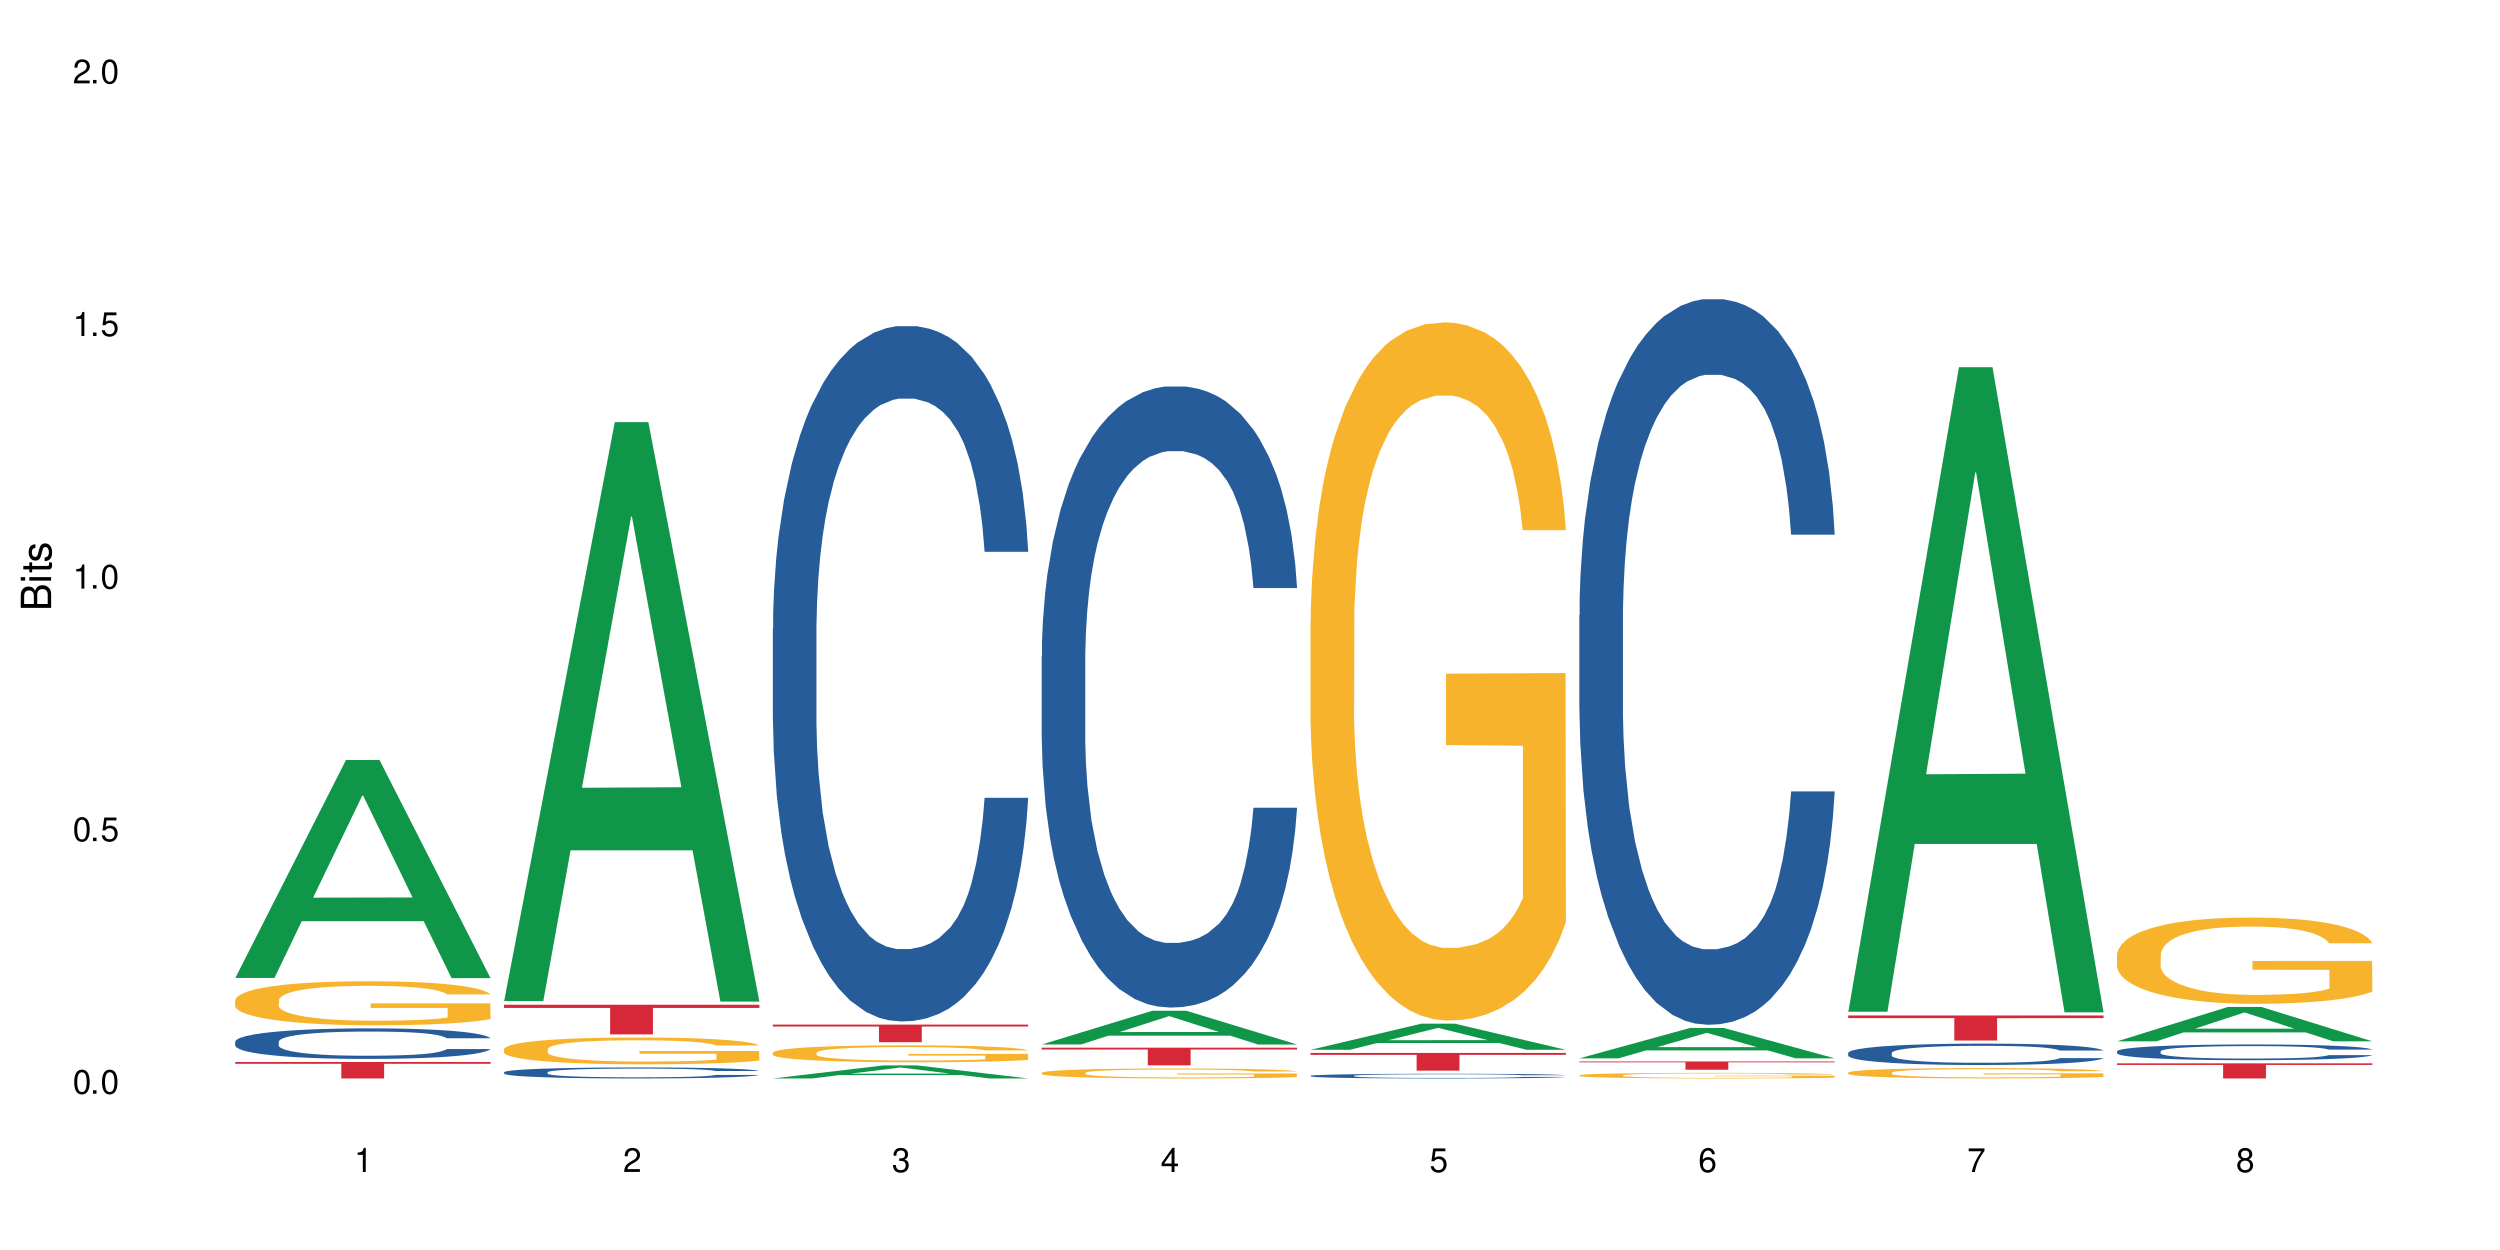 <?xml version="1.0" encoding="UTF-8"?>
<svg xmlns="http://www.w3.org/2000/svg" xmlns:xlink="http://www.w3.org/1999/xlink" width="720" height="360" viewBox="0 0 720 360">
<defs>
<g>
<g id="glyph-0-0">
</g>
<g id="glyph-0-1">
<path d="M 2.641 -6.938 C 2 -6.938 1.422 -6.656 1.078 -6.172 C 0.641 -5.562 0.406 -4.641 0.406 -3.359 C 0.406 -1.016 1.188 0.219 2.641 0.219 C 4.078 0.219 4.859 -1.016 4.859 -3.297 C 4.859 -4.641 4.656 -5.547 4.203 -6.172 C 3.844 -6.656 3.281 -6.938 2.641 -6.938 Z M 2.641 -6.188 C 3.547 -6.188 4 -5.25 4 -3.375 C 4 -1.406 3.562 -0.484 2.625 -0.484 C 1.734 -0.484 1.281 -1.438 1.281 -3.344 C 1.281 -5.25 1.734 -6.188 2.641 -6.188 Z M 2.641 -6.188 "/>
</g>
<g id="glyph-0-2">
<path d="M 1.828 -1 L 0.828 -1 L 0.828 0 L 1.828 0 Z M 1.828 -1 "/>
</g>
<g id="glyph-0-3">
<path d="M 4.562 -6.797 L 1.062 -6.797 L 0.547 -3.094 L 1.328 -3.094 C 1.719 -3.562 2.047 -3.734 2.578 -3.734 C 3.484 -3.734 4.062 -3.109 4.062 -2.094 C 4.062 -1.125 3.484 -0.531 2.578 -0.531 C 1.828 -0.531 1.375 -0.906 1.188 -1.672 L 0.328 -1.672 C 0.453 -1.109 0.547 -0.844 0.75 -0.594 C 1.125 -0.078 1.828 0.219 2.594 0.219 C 3.969 0.219 4.922 -0.781 4.922 -2.219 C 4.922 -3.562 4.031 -4.484 2.719 -4.484 C 2.25 -4.484 1.859 -4.359 1.469 -4.062 L 1.734 -5.969 L 4.562 -5.969 Z M 4.562 -6.797 "/>
</g>
<g id="glyph-0-4">
<path d="M 2.484 -4.938 L 2.484 0 L 3.328 0 L 3.328 -6.938 L 2.766 -6.938 C 2.469 -5.875 2.281 -5.734 0.984 -5.562 L 0.984 -4.938 Z M 2.484 -4.938 "/>
</g>
<g id="glyph-0-5">
<path d="M 4.859 -0.828 L 1.281 -0.828 C 1.359 -1.406 1.672 -1.781 2.5 -2.281 L 3.469 -2.828 C 4.406 -3.344 4.906 -4.062 4.906 -4.906 C 4.906 -5.484 4.672 -6.031 4.266 -6.406 C 3.859 -6.766 3.375 -6.938 2.719 -6.938 C 1.859 -6.938 1.219 -6.625 0.844 -6.031 C 0.609 -5.672 0.5 -5.234 0.484 -4.531 L 1.328 -4.531 C 1.359 -5.016 1.406 -5.281 1.531 -5.516 C 1.75 -5.938 2.188 -6.203 2.703 -6.203 C 3.469 -6.203 4.031 -5.641 4.031 -4.891 C 4.031 -4.344 3.719 -3.859 3.125 -3.516 L 2.234 -3 C 0.812 -2.172 0.406 -1.531 0.328 -0.016 L 4.859 -0.016 Z M 4.859 -0.828 "/>
</g>
<g id="glyph-0-6">
<path d="M 2.125 -3.188 L 2.578 -3.188 C 3.5 -3.188 3.984 -2.766 3.984 -1.922 C 3.984 -1.062 3.469 -0.531 2.594 -0.531 C 1.656 -0.531 1.203 -1 1.156 -2.016 L 0.312 -2.016 C 0.344 -1.453 0.438 -1.094 0.609 -0.781 C 0.953 -0.109 1.625 0.219 2.547 0.219 C 3.953 0.219 4.859 -0.625 4.859 -1.938 C 4.859 -2.828 4.516 -3.297 3.703 -3.594 C 4.344 -3.844 4.656 -4.328 4.656 -5.031 C 4.656 -6.219 3.875 -6.938 2.578 -6.938 C 1.203 -6.938 0.484 -6.172 0.453 -4.703 L 1.297 -4.703 C 1.312 -5.125 1.344 -5.359 1.453 -5.578 C 1.641 -5.969 2.062 -6.203 2.594 -6.203 C 3.344 -6.203 3.797 -5.75 3.797 -5 C 3.797 -4.516 3.609 -4.219 3.25 -4.047 C 3.016 -3.953 2.703 -3.922 2.125 -3.906 Z M 2.125 -3.188 "/>
</g>
<g id="glyph-0-7">
<path d="M 3.141 -1.672 L 3.141 0 L 3.984 0 L 3.984 -1.672 L 4.984 -1.672 L 4.984 -2.438 L 3.984 -2.438 L 3.984 -6.938 L 3.359 -6.938 L 0.266 -2.578 L 0.266 -1.672 Z M 3.141 -2.438 L 1 -2.438 L 3.141 -5.5 Z M 3.141 -2.438 "/>
</g>
<g id="glyph-0-8">
<path d="M 4.781 -5.125 C 4.609 -6.266 3.891 -6.938 2.844 -6.938 C 2.094 -6.938 1.422 -6.578 1.031 -5.953 C 0.594 -5.266 0.406 -4.422 0.406 -3.172 C 0.406 -2 0.578 -1.25 0.984 -0.641 C 1.359 -0.078 1.953 0.219 2.703 0.219 C 3.984 0.219 4.922 -0.75 4.922 -2.094 C 4.922 -3.375 4.062 -4.281 2.844 -4.281 C 2.172 -4.281 1.641 -4.031 1.281 -3.516 C 1.281 -5.234 1.828 -6.188 2.797 -6.188 C 3.391 -6.188 3.797 -5.797 3.938 -5.125 Z M 2.734 -3.531 C 3.547 -3.531 4.062 -2.953 4.062 -2.031 C 4.062 -1.156 3.484 -0.531 2.703 -0.531 C 1.922 -0.531 1.328 -1.188 1.328 -2.078 C 1.328 -2.938 1.906 -3.531 2.734 -3.531 Z M 2.734 -3.531 "/>
</g>
<g id="glyph-0-9">
<path d="M 4.984 -6.797 L 0.438 -6.797 L 0.438 -5.969 L 4.109 -5.969 C 2.5 -3.656 1.828 -2.234 1.328 0 L 2.219 0 C 2.594 -2.172 3.453 -4.047 4.984 -6.094 Z M 4.984 -6.797 "/>
</g>
<g id="glyph-0-10">
<path d="M 3.75 -3.656 C 4.469 -4.094 4.688 -4.438 4.688 -5.078 C 4.688 -6.172 3.844 -6.938 2.641 -6.938 C 1.438 -6.938 0.594 -6.172 0.594 -5.094 C 0.594 -4.438 0.812 -4.094 1.516 -3.656 C 0.734 -3.266 0.359 -2.703 0.359 -1.922 C 0.359 -0.656 1.281 0.219 2.641 0.219 C 3.984 0.219 4.922 -0.656 4.922 -1.922 C 4.922 -2.703 4.531 -3.266 3.75 -3.656 Z M 2.641 -6.188 C 3.359 -6.188 3.812 -5.75 3.812 -5.062 C 3.812 -4.406 3.344 -3.984 2.641 -3.984 C 1.922 -3.984 1.453 -4.406 1.453 -5.078 C 1.453 -5.75 1.922 -6.188 2.641 -6.188 Z M 2.641 -3.266 C 3.484 -3.266 4.062 -2.719 4.062 -1.906 C 4.062 -1.078 3.484 -0.531 2.625 -0.531 C 1.797 -0.531 1.219 -1.094 1.219 -1.906 C 1.219 -2.719 1.781 -3.266 2.641 -3.266 Z M 2.641 -3.266 "/>
</g>
<g id="glyph-1-0">
</g>
<g id="glyph-1-1">
<path d="M 0 -0.953 L 0 -4.891 C 0 -5.719 -0.234 -6.344 -0.734 -6.797 C -1.188 -7.234 -1.812 -7.469 -2.5 -7.469 C -3.547 -7.469 -4.188 -7 -4.625 -5.875 C -4.984 -6.688 -5.625 -7.094 -6.531 -7.094 C -7.172 -7.094 -7.734 -6.859 -8.141 -6.391 C -8.562 -5.922 -8.75 -5.344 -8.75 -4.5 L -8.75 -0.953 Z M -4.984 -2.062 L -7.766 -2.062 L -7.766 -4.219 C -7.766 -4.844 -7.688 -5.203 -7.453 -5.5 C -7.219 -5.812 -6.859 -5.969 -6.375 -5.969 C -5.891 -5.969 -5.531 -5.812 -5.297 -5.5 C -5.062 -5.203 -4.984 -4.844 -4.984 -4.219 Z M -0.984 -2.062 L -4 -2.062 L -4 -4.781 C -4 -5.766 -3.438 -6.359 -2.484 -6.359 C -1.547 -6.359 -0.984 -5.766 -0.984 -4.781 Z M -0.984 -2.062 "/>
</g>
<g id="glyph-1-2">
<path d="M -6.281 -1.797 L -6.281 -0.797 L 0 -0.797 L 0 -1.797 Z M -8.75 -1.797 L -8.75 -0.797 L -7.484 -0.797 L -7.484 -1.797 Z M -8.75 -1.797 "/>
</g>
<g id="glyph-1-3">
<path d="M -6.281 -3.047 L -6.281 -2.016 L -8.016 -2.016 L -8.016 -1.016 L -6.281 -1.016 L -6.281 -0.172 L -5.469 -0.172 L -5.469 -1.016 L -0.719 -1.016 C -0.078 -1.016 0.281 -1.453 0.281 -2.234 C 0.281 -2.5 0.25 -2.719 0.188 -3.047 L -0.641 -3.047 C -0.609 -2.906 -0.594 -2.766 -0.594 -2.562 C -0.594 -2.141 -0.719 -2.016 -1.156 -2.016 L -5.469 -2.016 L -5.469 -3.047 Z M -6.281 -3.047 "/>
</g>
<g id="glyph-1-4">
<path d="M -4.531 -5.25 C -5.766 -5.25 -6.469 -4.422 -6.469 -2.969 C -6.469 -1.516 -5.719 -0.562 -4.547 -0.562 C -3.562 -0.562 -3.094 -1.062 -2.734 -2.562 L -2.516 -3.484 C -2.344 -4.188 -2.094 -4.469 -1.641 -4.469 C -1.047 -4.469 -0.641 -3.875 -0.641 -3 C -0.641 -2.453 -0.797 -2 -1.062 -1.75 C -1.25 -1.594 -1.422 -1.531 -1.875 -1.469 L -1.875 -0.406 C -0.422 -0.453 0.281 -1.266 0.281 -2.922 C 0.281 -4.5 -0.5 -5.516 -1.719 -5.516 C -2.656 -5.516 -3.172 -4.984 -3.469 -3.734 L -3.703 -2.766 C -3.891 -1.953 -4.156 -1.609 -4.594 -1.609 C -5.188 -1.609 -5.547 -2.125 -5.547 -2.938 C -5.547 -3.75 -5.203 -4.172 -4.531 -4.203 Z M -4.531 -5.25 "/>
</g>
</g>
</defs>
<rect x="-72" y="-36" width="864" height="432" fill="rgb(100%, 100%, 100%)" fill-opacity="1"/>
<path fill-rule="nonzero" fill="rgb(6.275%, 58.824%, 28.235%)" fill-opacity="1" d="M 67.73 281.648 L 67.809 281.59 L 99.637 218.883 L 109.301 218.883 L 141.281 281.707 L 130.047 281.707 L 122.031 265.309 L 86.906 265.309 L 79.047 281.648 L 67.73 281.648 L 90.285 258.523 L 118.809 258.465 L 104.586 229.145 L 104.43 229.086 L 104.27 229.266 L 90.207 258.465 L 90.285 258.523 Z M 67.73 281.648 "/>
<path fill-rule="nonzero" fill="rgb(14.51%, 36.078%, 60%)" fill-opacity="1" d="M 67.73 300 L 67.82 299.992 L 67.82 299.801 L 68.09 299.496 L 68.719 299.109 L 69.344 298.844 L 70.961 298.371 L 73.203 297.914 L 75.535 297.559 L 77.238 297.352 L 78.766 297.191 L 82.262 296.895 L 84.504 296.742 L 86.926 296.605 L 89.887 296.469 L 92.039 296.387 L 96.883 296.262 L 100.469 296.203 L 103.25 296.18 L 109.262 296.18 L 112.848 296.211 L 115.449 296.25 L 118.32 296.316 L 120.742 296.387 L 124.957 296.566 L 128.727 296.789 L 130.43 296.918 L 133.121 297.168 L 135.184 297.406 L 136.617 297.617 L 138.234 297.914 L 139.668 298.273 L 140.746 298.684 L 141.281 299.027 L 128.727 299.027 L 128.098 298.707 L 127.379 298.461 L 126.035 298.129 L 124.688 297.898 L 122.805 297.664 L 121.102 297.512 L 118.77 297.359 L 116.707 297.262 L 114.555 297.191 L 112.488 297.145 L 108.543 297.094 L 103.969 297.094 L 102.266 297.109 L 98.766 297.176 L 96.883 297.23 L 94.191 297.344 L 92.309 297.449 L 90.066 297.609 L 88.539 297.746 L 86.656 297.953 L 85.312 298.137 L 83.785 298.402 L 82.891 298.605 L 82.082 298.828 L 81.363 299.094 L 80.828 299.375 L 80.469 299.672 L 80.289 299.961 L 80.289 301.203 L 80.469 301.492 L 80.918 301.832 L 82.082 302.32 L 83.785 302.746 L 85.762 303.082 L 87.645 303.324 L 88.719 303.434 L 90.156 303.562 L 92.398 303.723 L 95.629 303.887 L 97.512 303.949 L 100.383 304.012 L 103.34 304.047 L 107.289 304.047 L 110.785 304.012 L 113.117 303.973 L 115.539 303.91 L 118.859 303.773 L 120.922 303.645 L 122.715 303.492 L 124.062 303.34 L 124.957 303.211 L 126.305 302.961 L 127.379 302.688 L 128.188 302.406 L 128.727 302.137 L 141.281 302.137 L 140.746 302.457 L 139.938 302.77 L 139.129 303.004 L 137.875 303.281 L 136.441 303.531 L 134.375 303.812 L 132.672 303.996 L 130.43 304.199 L 128.367 304.352 L 126.125 304.488 L 122.805 304.648 L 120.652 304.727 L 118.32 304.801 L 115.539 304.863 L 112.043 304.922 L 108.273 304.953 L 104.777 304.961 L 101.008 304.945 L 98.227 304.914 L 94.551 304.84 L 89.977 304.695 L 86.656 304.543 L 84.055 304.391 L 81.812 304.23 L 79.301 304.012 L 76.074 303.66 L 74.098 303.387 L 72.754 303.164 L 71.23 302.848 L 70.152 302.57 L 68.898 302.117 L 68 301.551 L 67.73 301.109 Z M 67.73 300 "/>
<path fill-rule="nonzero" fill="rgb(96.863%, 70.196%, 16.863%)" fill-opacity="1" d="M 67.73 288.035 L 67.82 288.023 L 67.82 287.793 L 68.18 287.273 L 69.078 286.555 L 70.242 285.965 L 71.5 285.5 L 72.305 285.258 L 73.652 284.91 L 74.816 284.656 L 77.777 284.137 L 81.543 283.648 L 83.609 283.441 L 85.941 283.246 L 89.258 283.023 L 90.785 282.945 L 95.449 282.758 L 100.738 282.645 L 106.57 282.609 L 109.262 282.621 L 112.938 282.668 L 117.961 282.793 L 120.832 282.91 L 123.074 283.023 L 125.406 283.176 L 128.277 283.406 L 130.969 283.684 L 133.121 283.961 L 135.273 284.309 L 137.066 284.68 L 138.594 285.086 L 139.938 285.57 L 140.746 285.977 L 141.281 286.379 L 128.816 286.379 L 128.098 285.977 L 127.289 285.664 L 125.945 285.281 L 124.598 285.004 L 123.254 284.785 L 120.742 284.484 L 118.59 284.297 L 115.898 284.137 L 113.297 284.031 L 110.336 283.961 L 108.543 283.938 L 103.789 283.938 L 99.484 284.02 L 96.973 284.113 L 95.18 284.207 L 92.668 284.379 L 91.141 284.52 L 90.246 284.609 L 87.555 284.969 L 85.762 285.293 L 84.773 285.512 L 83.52 285.859 L 82.621 286.172 L 81.633 286.637 L 81.098 286.98 L 80.379 287.77 L 80.289 289.852 L 80.559 290.293 L 81.098 290.766 L 81.812 291.184 L 82.891 291.621 L 83.965 291.957 L 85.852 292.41 L 87.465 292.711 L 88.719 292.906 L 91.141 293.219 L 92.129 293.324 L 94.461 293.531 L 96.883 293.691 L 99.844 293.832 L 102.086 293.902 L 105.672 293.961 L 110.246 293.961 L 115.629 293.891 L 119.039 293.797 L 121.371 293.703 L 122.895 293.625 L 124.777 293.496 L 126.125 293.379 L 127.379 293.254 L 128.906 293.059 L 128.906 290.293 L 106.75 290.281 L 106.75 288.984 L 141.195 288.973 L 141.281 293.496 L 139.398 293.809 L 137.066 294.109 L 134.824 294.34 L 132.492 294.539 L 129.176 294.758 L 126.484 294.895 L 122.355 295.059 L 118.59 295.164 L 114.645 295.23 L 111.145 295.266 L 107.02 295.277 L 103.34 295.254 L 99.395 295.188 L 96.254 295.094 L 93.383 294.977 L 90.516 294.828 L 86.926 294.586 L 84.594 294.387 L 82.172 294.145 L 79.75 293.855 L 77.598 293.543 L 76.164 293.301 L 74.727 293.023 L 73.203 292.676 L 71.766 292.281 L 70.691 291.922 L 69.703 291.52 L 68.988 291.137 L 68.27 290.617 L 67.91 290.199 L 67.73 289.84 Z M 67.73 288.035 "/>
<path fill-rule="nonzero" fill="rgb(83.922%, 15.686%, 22.353%)" fill-opacity="1" d="M 67.73 305.863 L 141.281 305.863 L 141.281 306.367 L 110.629 306.371 L 110.629 310.594 L 98.297 310.594 L 98.297 306.379 L 98.117 306.367 L 67.73 306.367 Z M 67.73 305.863 "/>
<path fill-rule="nonzero" fill="rgb(6.275%, 58.824%, 28.235%)" fill-opacity="1" d="M 145.156 288.305 L 145.234 288.148 L 177.059 121.57 L 186.723 121.57 L 218.707 288.461 L 207.469 288.461 L 199.453 244.898 L 164.328 244.898 L 156.469 288.305 L 145.156 288.305 L 167.707 226.875 L 196.23 226.719 L 182.008 148.836 L 181.852 148.68 L 181.695 149.148 L 167.629 226.719 L 167.707 226.875 Z M 145.156 288.305 "/>
<path fill-rule="nonzero" fill="rgb(14.51%, 36.078%, 60%)" fill-opacity="1" d="M 145.156 308.805 L 145.242 308.805 L 145.242 308.734 L 145.512 308.625 L 146.141 308.484 L 146.77 308.391 L 148.383 308.219 L 150.625 308.055 L 152.957 307.926 L 154.664 307.852 L 156.188 307.793 L 159.684 307.684 L 161.93 307.629 L 164.352 307.582 L 167.309 307.531 L 169.461 307.504 L 174.305 307.457 L 177.895 307.438 L 180.676 307.426 L 186.684 307.426 L 190.273 307.438 L 192.875 307.453 L 195.742 307.477 L 198.164 307.504 L 202.383 307.566 L 206.148 307.648 L 207.852 307.695 L 210.543 307.785 L 212.605 307.871 L 214.043 307.945 L 215.656 308.055 L 217.094 308.184 L 218.168 308.332 L 218.707 308.457 L 206.148 308.457 L 205.52 308.34 L 204.805 308.25 L 203.457 308.133 L 202.113 308.047 L 200.23 307.965 L 198.523 307.91 L 196.191 307.852 L 194.129 307.82 L 191.977 307.793 L 189.914 307.773 L 185.969 307.758 L 181.391 307.758 L 179.688 307.762 L 176.191 307.785 L 174.305 307.809 L 171.613 307.848 L 169.73 307.887 L 167.488 307.941 L 165.965 307.992 L 164.082 308.066 L 162.734 308.133 L 161.211 308.23 L 160.312 308.301 L 159.508 308.383 L 158.789 308.48 L 158.25 308.578 L 157.891 308.688 L 157.711 308.793 L 157.711 309.238 L 157.891 309.344 L 158.34 309.465 L 159.508 309.641 L 161.211 309.797 L 163.184 309.918 L 165.066 310.004 L 166.145 310.047 L 167.578 310.09 L 169.82 310.148 L 173.051 310.207 L 174.934 310.23 L 177.805 310.254 L 180.766 310.266 L 184.711 310.266 L 188.211 310.254 L 190.543 310.238 L 192.965 310.215 L 196.281 310.168 L 198.344 310.121 L 200.141 310.066 L 201.484 310.012 L 202.383 309.965 L 203.727 309.875 L 204.805 309.777 L 205.609 309.676 L 206.148 309.574 L 218.707 309.574 L 218.168 309.691 L 217.359 309.805 L 216.555 309.887 L 215.297 309.988 L 213.863 310.078 L 211.801 310.18 L 210.094 310.246 L 207.852 310.32 L 205.789 310.375 L 203.547 310.426 L 200.23 310.48 L 198.074 310.512 L 195.742 310.539 L 192.965 310.559 L 189.465 310.582 L 185.699 310.594 L 182.199 310.594 L 178.434 310.59 L 175.652 310.578 L 171.973 310.551 L 167.398 310.5 L 164.082 310.445 L 161.48 310.391 L 159.238 310.332 L 156.727 310.254 L 153.496 310.125 L 151.523 310.027 L 150.176 309.945 L 148.652 309.832 L 147.574 309.73 L 146.32 309.57 L 145.422 309.363 L 145.156 309.207 Z M 145.156 308.805 "/>
<path fill-rule="nonzero" fill="rgb(96.863%, 70.196%, 16.863%)" fill-opacity="1" d="M 145.156 302.109 L 145.242 302.102 L 145.242 301.961 L 145.602 301.645 L 146.5 301.207 L 147.664 300.848 L 148.922 300.566 L 149.73 300.418 L 151.074 300.207 L 152.242 300.051 L 155.199 299.734 L 158.969 299.438 L 161.031 299.309 L 163.363 299.191 L 166.684 299.055 L 168.207 299.008 L 172.871 298.895 L 178.164 298.824 L 183.992 298.801 L 186.684 298.809 L 190.363 298.836 L 195.387 298.914 L 198.254 298.984 L 200.496 299.055 L 202.828 299.148 L 205.699 299.289 L 208.391 299.457 L 210.543 299.629 L 212.695 299.84 L 214.492 300.066 L 216.016 300.312 L 217.359 300.609 L 218.168 300.855 L 218.707 301.102 L 206.238 301.102 L 205.52 300.855 L 204.715 300.664 L 203.367 300.43 L 202.023 300.262 L 200.676 300.129 L 198.164 299.945 L 196.012 299.832 L 193.32 299.734 L 190.723 299.668 L 187.762 299.629 L 185.969 299.613 L 181.211 299.613 L 176.906 299.664 L 174.395 299.719 L 172.602 299.777 L 170.09 299.883 L 168.566 299.965 L 167.668 300.023 L 164.977 300.242 L 163.184 300.438 L 162.195 300.574 L 160.941 300.785 L 160.043 300.977 L 159.059 301.258 L 158.52 301.469 L 157.801 301.949 L 157.711 303.219 L 157.98 303.484 L 158.52 303.773 L 159.238 304.027 L 160.312 304.297 L 161.391 304.5 L 163.273 304.777 L 164.887 304.961 L 166.145 305.082 L 168.566 305.27 L 169.551 305.336 L 171.883 305.461 L 174.305 305.559 L 177.266 305.645 L 179.508 305.688 L 183.098 305.723 L 187.672 305.723 L 193.055 305.68 L 196.461 305.625 L 198.793 305.566 L 200.32 305.52 L 202.203 305.441 L 203.547 305.371 L 204.805 305.293 L 206.328 305.172 L 206.328 303.484 L 184.172 303.48 L 184.172 302.688 L 218.617 302.684 L 218.707 305.441 L 216.824 305.629 L 214.492 305.812 L 212.25 305.953 L 209.918 306.074 L 206.598 306.207 L 203.906 306.293 L 199.781 306.391 L 196.012 306.457 L 192.066 306.5 L 188.566 306.52 L 184.441 306.527 L 180.766 306.512 L 176.816 306.469 L 173.68 306.414 L 170.809 306.344 L 167.938 306.25 L 164.352 306.102 L 162.016 305.984 L 159.594 305.836 L 157.172 305.66 L 155.02 305.469 L 153.586 305.32 L 152.152 305.152 L 150.625 304.938 L 149.191 304.699 L 148.113 304.48 L 147.129 304.234 L 146.41 304 L 145.691 303.684 L 145.332 303.43 L 145.156 303.211 Z M 145.156 302.109 "/>
<path fill-rule="nonzero" fill="rgb(83.922%, 15.686%, 22.353%)" fill-opacity="1" d="M 145.156 289.363 L 218.707 289.363 L 218.707 290.277 L 188.051 290.285 L 188.051 297.902 L 175.719 297.902 L 175.719 290.293 L 175.539 290.277 L 145.156 290.277 Z M 145.156 289.363 "/>
<path fill-rule="nonzero" fill="rgb(6.275%, 58.824%, 28.235%)" fill-opacity="1" d="M 222.578 310.59 L 222.656 310.59 L 254.48 306.836 L 264.148 306.836 L 296.129 310.594 L 284.895 310.594 L 276.879 309.613 L 241.75 309.613 L 233.895 310.59 L 222.578 310.59 L 245.129 309.207 L 273.656 309.203 L 259.434 307.449 L 259.273 307.445 L 259.117 307.457 L 245.051 309.203 L 245.129 309.207 Z M 222.578 310.59 "/>
<path fill-rule="nonzero" fill="rgb(14.51%, 36.078%, 60%)" fill-opacity="1" d="M 222.578 181.074 L 222.668 180.891 L 222.668 176.5 L 222.938 169.543 L 223.562 160.758 L 224.191 154.719 L 225.809 143.918 L 228.051 133.484 L 230.383 125.434 L 232.086 120.672 L 233.609 117.012 L 237.109 110.238 L 239.352 106.762 L 241.773 103.652 L 244.734 100.539 L 246.887 98.707 L 251.73 95.781 L 255.316 94.5 L 258.098 93.949 L 264.109 93.949 L 267.695 94.684 L 270.297 95.598 L 273.168 97.062 L 275.59 98.707 L 279.805 102.734 L 283.57 107.859 L 285.277 110.789 L 287.969 116.465 L 290.031 121.953 L 291.465 126.715 L 293.082 133.484 L 294.516 141.723 L 295.59 151.059 L 296.129 158.926 L 283.57 158.926 L 282.945 151.605 L 282.227 145.934 L 280.883 138.426 L 279.535 133.121 L 277.652 127.812 L 275.949 124.332 L 273.617 120.855 L 271.551 118.66 L 269.398 117.012 L 267.336 115.914 L 263.391 114.816 L 258.816 114.816 L 257.109 115.184 L 253.613 116.645 L 251.73 117.926 L 249.039 120.488 L 247.156 122.871 L 244.914 126.531 L 243.387 129.641 L 241.504 134.402 L 240.16 138.609 L 238.633 144.652 L 237.738 149.227 L 236.93 154.352 L 236.211 160.391 L 235.672 166.797 L 235.316 173.57 L 235.137 180.16 L 235.137 208.531 L 235.316 215.121 L 235.762 222.809 L 236.93 233.973 L 238.633 243.672 L 240.605 251.359 L 242.492 256.852 L 243.566 259.414 L 245.004 262.344 L 247.246 266.004 L 250.473 269.664 L 252.355 271.129 L 255.227 272.594 L 258.188 273.324 L 262.133 273.324 L 265.633 272.594 L 267.965 271.676 L 270.387 270.215 L 273.707 267.102 L 275.77 264.172 L 277.562 260.695 L 278.906 257.219 L 279.805 254.289 L 281.148 248.613 L 282.227 242.391 L 283.035 235.984 L 283.57 229.762 L 296.129 229.762 L 295.59 237.082 L 294.785 244.223 L 293.977 249.531 L 292.723 255.938 L 291.285 261.609 L 289.223 268.016 L 287.52 272.227 L 285.277 276.801 L 283.215 280.281 L 280.973 283.391 L 277.652 287.051 L 275.5 288.883 L 273.168 290.531 L 270.387 291.992 L 266.887 293.273 L 263.121 294.008 L 259.621 294.191 L 255.855 293.824 L 253.074 293.094 L 249.398 291.445 L 244.824 288.148 L 241.504 284.672 L 238.902 281.195 L 236.66 277.535 L 234.148 272.594 L 230.918 264.539 L 228.945 258.316 L 227.602 253.191 L 226.074 246.051 L 225 239.645 L 223.742 229.395 L 222.848 216.402 L 222.578 206.332 Z M 222.578 181.074 "/>
<path fill-rule="nonzero" fill="rgb(96.863%, 70.196%, 16.863%)" fill-opacity="1" d="M 222.578 303.145 L 222.668 303.141 L 222.668 303.051 L 223.027 302.852 L 223.922 302.574 L 225.09 302.348 L 226.344 302.172 L 227.152 302.078 L 228.496 301.945 L 229.664 301.844 L 232.625 301.645 L 236.391 301.457 L 238.453 301.379 L 240.785 301.301 L 244.105 301.219 L 245.629 301.188 L 250.293 301.113 L 255.586 301.07 L 261.418 301.059 L 264.109 301.062 L 267.785 301.078 L 272.809 301.129 L 275.68 301.172 L 277.922 301.219 L 280.254 301.273 L 283.125 301.363 L 285.816 301.473 L 287.969 301.578 L 290.121 301.711 L 291.914 301.855 L 293.438 302.012 L 294.785 302.199 L 295.59 302.352 L 296.129 302.508 L 283.66 302.508 L 282.945 302.352 L 282.137 302.234 L 280.793 302.086 L 279.445 301.98 L 278.102 301.895 L 275.59 301.777 L 273.438 301.707 L 270.746 301.645 L 268.145 301.605 L 265.184 301.578 L 263.391 301.57 L 258.637 301.57 L 254.332 301.602 L 251.82 301.637 L 250.023 301.672 L 247.512 301.738 L 245.988 301.793 L 245.094 301.828 L 242.402 301.965 L 240.605 302.09 L 239.621 302.176 L 238.363 302.309 L 237.469 302.43 L 236.48 302.605 L 235.941 302.742 L 235.227 303.043 L 235.137 303.844 L 235.406 304.016 L 235.941 304.199 L 236.66 304.359 L 237.738 304.527 L 238.812 304.656 L 240.695 304.828 L 242.312 304.945 L 243.566 305.023 L 245.988 305.141 L 246.977 305.184 L 249.309 305.262 L 251.73 305.324 L 254.691 305.379 L 256.934 305.406 L 260.52 305.426 L 265.094 305.426 L 270.477 305.398 L 273.887 305.363 L 276.219 305.328 L 277.742 305.297 L 279.625 305.25 L 280.973 305.203 L 282.227 305.156 L 283.75 305.078 L 283.75 304.016 L 261.598 304.012 L 261.598 303.512 L 296.039 303.508 L 296.129 305.25 L 294.246 305.367 L 291.914 305.484 L 289.672 305.574 L 287.34 305.648 L 284.02 305.734 L 281.328 305.789 L 277.203 305.852 L 273.438 305.891 L 269.488 305.918 L 265.992 305.93 L 261.867 305.934 L 258.188 305.926 L 254.242 305.898 L 251.102 305.863 L 248.23 305.82 L 245.359 305.762 L 241.773 305.668 L 239.441 305.59 L 237.02 305.5 L 234.598 305.387 L 232.445 305.266 L 231.008 305.172 L 229.574 305.066 L 228.051 304.934 L 226.613 304.781 L 225.539 304.645 L 224.551 304.488 L 223.832 304.34 L 223.117 304.141 L 222.758 303.98 L 222.578 303.84 Z M 222.578 303.145 "/>
<path fill-rule="nonzero" fill="rgb(83.922%, 15.686%, 22.353%)" fill-opacity="1" d="M 222.578 295.09 L 296.129 295.09 L 296.129 295.633 L 265.477 295.637 L 265.477 300.156 L 253.141 300.156 L 253.141 295.645 L 252.965 295.633 L 222.578 295.633 Z M 222.578 295.09 "/>
<path fill-rule="nonzero" fill="rgb(6.275%, 58.824%, 28.235%)" fill-opacity="1" d="M 300 300.809 L 300.078 300.801 L 331.906 291.082 L 341.57 291.082 L 373.555 300.816 L 362.316 300.816 L 354.301 298.277 L 319.176 298.277 L 311.316 300.809 L 300 300.809 L 322.555 297.227 L 351.078 297.215 L 336.855 292.676 L 336.699 292.664 L 336.543 292.691 L 322.477 297.215 L 322.555 297.227 Z M 300 300.809 "/>
<path fill-rule="nonzero" fill="rgb(14.51%, 36.078%, 60%)" fill-opacity="1" d="M 300 189.141 L 300.09 188.977 L 300.09 185.055 L 300.359 178.84 L 300.988 170.992 L 301.617 165.598 L 303.23 155.949 L 305.473 146.633 L 307.805 139.438 L 309.508 135.188 L 311.035 131.918 L 314.531 125.867 L 316.773 122.762 L 319.195 119.98 L 322.156 117.203 L 324.309 115.566 L 329.152 112.949 L 332.742 111.805 L 335.52 111.316 L 341.531 111.316 L 345.117 111.969 L 347.719 112.789 L 350.59 114.094 L 353.012 115.566 L 357.227 119.164 L 360.996 123.742 L 362.699 126.359 L 365.391 131.426 L 367.453 136.332 L 368.891 140.582 L 370.504 146.633 L 371.938 153.988 L 373.016 162.328 L 373.555 169.359 L 360.996 169.359 L 360.367 162.816 L 359.648 157.75 L 358.305 151.047 L 356.961 146.305 L 355.074 141.562 L 353.371 138.457 L 351.039 135.352 L 348.977 133.387 L 346.824 131.918 L 344.762 130.934 L 340.812 129.953 L 336.238 129.953 L 334.535 130.281 L 331.035 131.59 L 329.152 132.734 L 326.461 135.023 L 324.578 137.148 L 322.336 140.418 L 320.812 143.199 L 318.926 147.449 L 317.582 151.211 L 316.059 156.605 L 315.16 160.691 L 314.352 165.27 L 313.637 170.664 L 313.098 176.387 L 312.738 182.438 L 312.559 188.324 L 312.559 213.664 L 312.738 219.551 L 313.188 226.418 L 314.352 236.391 L 316.059 245.059 L 318.031 251.926 L 319.914 256.828 L 320.992 259.117 L 322.426 261.734 L 324.668 265.004 L 327.898 268.273 L 329.781 269.582 L 332.652 270.891 L 335.609 271.543 L 339.559 271.543 L 343.055 270.891 L 345.387 270.07 L 347.809 268.766 L 351.129 265.984 L 353.191 263.367 L 354.984 260.262 L 356.332 257.156 L 357.227 254.539 L 358.574 249.473 L 359.648 243.914 L 360.457 238.191 L 360.996 232.633 L 373.555 232.633 L 373.016 239.172 L 372.207 245.547 L 371.402 250.289 L 370.145 256.012 L 368.711 261.078 L 366.645 266.801 L 364.941 270.562 L 362.699 274.648 L 360.637 277.758 L 358.395 280.535 L 355.074 283.805 L 352.922 285.441 L 350.59 286.914 L 347.809 288.219 L 344.312 289.363 L 340.543 290.02 L 337.047 290.184 L 333.277 289.855 L 330.5 289.203 L 326.82 287.73 L 322.246 284.785 L 318.926 281.68 L 316.324 278.574 L 314.082 275.305 L 311.57 270.891 L 308.344 263.695 L 306.371 258.137 L 305.023 253.559 L 303.5 247.184 L 302.422 241.461 L 301.168 232.305 L 300.27 220.695 L 300 211.703 Z M 300 189.141 "/>
<path fill-rule="nonzero" fill="rgb(96.863%, 70.196%, 16.863%)" fill-opacity="1" d="M 300 308.953 L 300.09 308.949 L 300.09 308.898 L 300.449 308.781 L 301.348 308.617 L 302.512 308.484 L 303.77 308.379 L 304.574 308.324 L 305.922 308.246 L 307.086 308.188 L 310.047 308.07 L 313.816 307.957 L 315.879 307.91 L 318.211 307.867 L 321.527 307.816 L 323.055 307.797 L 327.719 307.758 L 333.012 307.73 L 338.84 307.723 L 341.531 307.727 L 345.207 307.734 L 350.23 307.766 L 353.102 307.789 L 355.344 307.816 L 357.676 307.852 L 360.547 307.902 L 363.238 307.965 L 365.391 308.031 L 367.543 308.109 L 369.336 308.191 L 370.863 308.285 L 372.207 308.395 L 373.016 308.484 L 373.555 308.578 L 361.086 308.578 L 360.367 308.484 L 359.559 308.414 L 358.215 308.328 L 356.871 308.266 L 355.523 308.215 L 353.012 308.148 L 350.859 308.105 L 348.168 308.07 L 345.566 308.047 L 342.609 308.031 L 340.812 308.023 L 336.059 308.023 L 331.754 308.043 L 329.242 308.062 L 327.449 308.086 L 324.938 308.125 L 323.414 308.156 L 322.516 308.176 L 319.824 308.258 L 318.031 308.332 L 317.043 308.383 L 315.789 308.461 L 314.891 308.531 L 313.902 308.637 L 313.367 308.715 L 312.648 308.891 L 312.559 309.363 L 312.828 309.465 L 313.367 309.57 L 314.082 309.668 L 315.16 309.766 L 316.234 309.844 L 318.121 309.945 L 319.734 310.012 L 320.992 310.059 L 323.414 310.129 L 324.398 310.152 L 326.73 310.199 L 329.152 310.234 L 332.113 310.266 L 334.355 310.281 L 337.941 310.297 L 342.52 310.297 L 347.898 310.281 L 351.309 310.258 L 353.641 310.238 L 355.164 310.219 L 357.047 310.191 L 358.395 310.164 L 359.648 310.137 L 361.176 310.09 L 361.176 309.465 L 339.02 309.461 L 339.02 309.168 L 373.465 309.164 L 373.555 310.191 L 371.668 310.262 L 369.336 310.332 L 367.094 310.383 L 364.762 310.426 L 361.445 310.477 L 358.754 310.508 L 354.629 310.547 L 350.859 310.57 L 346.914 310.586 L 343.414 310.594 L 339.289 310.594 L 335.609 310.59 L 331.664 310.574 L 328.523 310.555 L 325.656 310.527 L 322.785 310.492 L 319.195 310.438 L 316.863 310.395 L 314.441 310.34 L 312.02 310.273 L 309.867 310.203 L 308.434 310.148 L 306.996 310.082 L 305.473 310.004 L 304.039 309.914 L 302.961 309.836 L 301.973 309.742 L 301.258 309.656 L 300.539 309.539 L 300.18 309.445 L 300 309.363 Z M 300 308.953 "/>
<path fill-rule="nonzero" fill="rgb(83.922%, 15.686%, 22.353%)" fill-opacity="1" d="M 300 301.719 L 373.555 301.719 L 373.555 302.266 L 342.898 302.27 L 342.898 306.82 L 330.566 306.82 L 330.566 302.273 L 330.387 302.266 L 300 302.266 Z M 300 301.719 "/>
<path fill-rule="nonzero" fill="rgb(6.275%, 58.824%, 28.235%)" fill-opacity="1" d="M 377.426 302.344 L 377.504 302.336 L 409.328 294.82 L 418.992 294.82 L 450.977 302.352 L 439.738 302.352 L 431.723 300.387 L 396.598 300.387 L 388.738 302.344 L 377.426 302.344 L 399.977 299.57 L 428.504 299.566 L 414.277 296.051 L 414.121 296.043 L 413.965 296.066 L 399.898 299.566 L 399.977 299.57 Z M 377.426 302.344 "/>
<path fill-rule="nonzero" fill="rgb(14.51%, 36.078%, 60%)" fill-opacity="1" d="M 377.426 309.836 L 377.516 309.832 L 377.516 309.805 L 377.781 309.758 L 378.41 309.699 L 379.039 309.656 L 380.652 309.586 L 382.895 309.516 L 385.227 309.461 L 386.934 309.426 L 388.457 309.402 L 391.957 309.359 L 394.199 309.336 L 396.621 309.312 L 399.578 309.293 L 401.734 309.281 L 406.574 309.262 L 410.164 309.25 L 412.945 309.246 L 418.953 309.246 L 422.543 309.254 L 425.145 309.258 L 428.016 309.27 L 430.438 309.281 L 434.652 309.309 L 438.418 309.34 L 440.125 309.359 L 442.812 309.398 L 444.879 309.438 L 446.312 309.469 L 447.926 309.516 L 449.363 309.57 L 450.438 309.633 L 450.977 309.684 L 438.418 309.684 L 437.789 309.637 L 437.074 309.598 L 435.727 309.547 L 434.383 309.512 L 432.5 309.477 L 430.793 309.453 L 428.461 309.43 L 426.398 309.414 L 424.246 309.402 L 422.184 309.395 L 418.238 309.387 L 413.664 309.387 L 411.957 309.391 L 408.461 309.402 L 406.574 309.41 L 403.887 309.426 L 402 309.441 L 399.758 309.469 L 398.234 309.488 L 396.352 309.52 L 395.004 309.547 L 393.48 309.59 L 392.582 309.621 L 391.777 309.652 L 391.059 309.695 L 390.52 309.738 L 390.16 309.785 L 389.98 309.828 L 389.98 310.02 L 390.16 310.062 L 390.609 310.113 L 391.777 310.191 L 393.48 310.254 L 395.453 310.309 L 397.336 310.344 L 398.414 310.359 L 399.848 310.379 L 402.09 310.406 L 405.32 310.43 L 407.203 310.441 L 410.074 310.449 L 413.035 310.453 L 416.98 310.453 L 420.48 310.449 L 422.812 310.445 L 425.234 310.434 L 428.551 310.414 L 430.613 310.395 L 432.41 310.371 L 433.754 310.348 L 434.652 310.328 L 435.996 310.289 L 437.074 310.246 L 437.879 310.203 L 438.418 310.16 L 450.977 310.16 L 450.438 310.211 L 449.633 310.258 L 448.824 310.293 L 447.566 310.336 L 446.133 310.375 L 444.07 310.418 L 442.367 310.449 L 440.125 310.477 L 438.059 310.5 L 435.816 310.523 L 432.5 310.547 L 430.348 310.559 L 428.016 310.57 L 425.234 310.582 L 421.734 310.59 L 417.969 310.594 L 410.703 310.594 L 407.922 310.586 L 404.242 310.578 L 399.668 310.555 L 396.352 310.531 L 393.75 310.508 L 391.508 310.484 L 388.996 310.449 L 385.766 310.395 L 383.793 310.355 L 382.449 310.32 L 380.922 310.27 L 379.848 310.227 L 378.59 310.16 L 377.695 310.07 L 377.426 310.004 Z M 377.426 309.836 "/>
<path fill-rule="nonzero" fill="rgb(96.863%, 70.196%, 16.863%)" fill-opacity="1" d="M 377.426 178.961 L 377.516 178.777 L 377.516 175.105 L 377.871 166.84 L 378.77 155.453 L 379.938 146.09 L 381.191 138.742 L 382 134.887 L 383.344 129.379 L 384.512 125.336 L 387.469 117.074 L 391.238 109.359 L 393.301 106.055 L 395.633 102.934 L 398.953 99.445 L 400.477 98.16 L 405.141 95.219 L 410.434 93.383 L 416.262 92.832 L 418.953 93.016 L 422.633 93.75 L 427.656 95.77 L 430.527 97.609 L 432.77 99.445 L 435.102 101.832 L 437.969 105.504 L 440.66 109.91 L 442.812 114.32 L 444.969 119.828 L 446.762 125.703 L 448.285 132.133 L 449.633 139.844 L 450.438 146.273 L 450.977 152.699 L 438.508 152.699 L 437.789 146.273 L 436.984 141.312 L 435.637 135.254 L 434.293 130.848 L 432.949 127.355 L 430.438 122.582 L 428.281 119.645 L 425.594 117.074 L 422.992 115.422 L 420.031 114.32 L 418.238 113.953 L 413.484 113.953 L 409.176 115.238 L 406.664 116.707 L 404.871 118.176 L 402.359 120.93 L 400.836 123.133 L 399.938 124.602 L 397.246 130.297 L 395.453 135.438 L 394.469 138.926 L 393.211 144.438 L 392.312 149.395 L 391.328 156.738 L 390.789 162.25 L 390.07 174.738 L 389.98 207.793 L 390.25 214.77 L 390.789 222.301 L 391.508 228.91 L 392.582 235.891 L 393.66 241.215 L 395.543 248.375 L 397.156 253.152 L 398.414 256.273 L 400.836 261.23 L 401.82 262.883 L 404.156 266.188 L 406.574 268.762 L 409.535 270.965 L 411.777 272.066 L 415.367 272.984 L 419.941 272.984 L 425.324 271.883 L 428.73 270.414 L 431.062 268.945 L 432.59 267.66 L 434.473 265.637 L 435.816 263.801 L 437.074 261.781 L 438.598 258.66 L 438.598 214.77 L 416.441 214.586 L 416.441 194.02 L 450.887 193.836 L 450.977 265.637 L 449.094 270.598 L 446.762 275.371 L 444.52 279.043 L 442.188 282.164 L 438.867 285.656 L 436.176 287.859 L 432.051 290.43 L 428.281 292.082 L 424.336 293.184 L 420.84 293.734 L 416.711 293.918 L 413.035 293.551 L 409.086 292.449 L 405.949 290.98 L 403.078 289.145 L 400.207 286.758 L 396.621 282.902 L 394.289 279.777 L 391.867 275.922 L 389.445 271.332 L 387.293 266.371 L 385.855 262.516 L 384.422 258.109 L 382.895 252.602 L 381.461 246.355 L 380.383 240.664 L 379.398 234.234 L 378.68 228.176 L 377.961 219.91 L 377.605 213.301 L 377.426 207.609 Z M 377.426 178.961 "/>
<path fill-rule="nonzero" fill="rgb(83.922%, 15.686%, 22.353%)" fill-opacity="1" d="M 377.426 303.25 L 450.977 303.25 L 450.977 303.797 L 420.324 303.801 L 420.324 308.348 L 407.988 308.348 L 407.988 303.809 L 407.809 303.797 L 377.426 303.797 Z M 377.426 303.25 "/>
<path fill-rule="nonzero" fill="rgb(6.275%, 58.824%, 28.235%)" fill-opacity="1" d="M 454.848 304.793 L 454.926 304.785 L 486.75 296.051 L 496.418 296.051 L 528.398 304.805 L 517.164 304.805 L 509.148 302.52 L 474.023 302.52 L 466.164 304.793 L 454.848 304.793 L 477.402 301.574 L 505.926 301.566 L 491.703 297.48 L 491.547 297.473 L 491.387 297.496 L 477.32 301.566 L 477.402 301.574 Z M 454.848 304.793 "/>
<path fill-rule="nonzero" fill="rgb(14.51%, 36.078%, 60%)" fill-opacity="1" d="M 454.848 177.105 L 454.938 176.914 L 454.938 172.328 L 455.207 165.07 L 455.836 155.902 L 456.461 149.598 L 458.078 138.328 L 460.32 127.441 L 462.652 119.039 L 464.355 114.07 L 465.879 110.25 L 469.379 103.184 L 471.621 99.555 L 474.043 96.309 L 477.004 93.059 L 479.156 91.148 L 484 88.094 L 487.586 86.758 L 490.367 86.184 L 496.379 86.184 L 499.965 86.949 L 502.566 87.902 L 505.438 89.43 L 507.859 91.148 L 512.074 95.352 L 515.844 100.699 L 517.547 103.758 L 520.238 109.68 L 522.301 115.41 L 523.734 120.375 L 525.352 127.441 L 526.785 136.039 L 527.863 145.777 L 528.398 153.992 L 515.844 153.992 L 515.215 146.352 L 514.496 140.43 L 513.152 132.598 L 511.805 127.059 L 509.922 121.52 L 508.219 117.891 L 505.887 114.262 L 503.824 111.969 L 501.672 110.25 L 499.605 109.105 L 495.66 107.957 L 491.086 107.957 L 489.383 108.34 L 485.883 109.867 L 484 111.207 L 481.309 113.879 L 479.426 116.363 L 477.184 120.184 L 475.656 123.43 L 473.773 128.398 L 472.43 132.789 L 470.902 139.094 L 470.008 143.867 L 469.199 149.219 L 468.48 155.52 L 467.945 162.207 L 467.586 169.273 L 467.406 176.148 L 467.406 205.758 L 467.586 212.633 L 468.035 220.656 L 469.199 232.309 L 470.902 242.43 L 472.879 250.453 L 474.762 256.184 L 475.836 258.855 L 477.273 261.914 L 479.516 265.734 L 482.742 269.555 L 484.629 271.082 L 487.496 272.609 L 490.457 273.375 L 494.406 273.375 L 497.902 272.609 L 500.234 271.656 L 502.656 270.129 L 505.977 266.879 L 508.039 263.824 L 509.832 260.195 L 511.18 256.566 L 512.074 253.508 L 513.422 247.586 L 514.496 241.094 L 515.305 234.406 L 515.844 227.914 L 528.398 227.914 L 527.863 235.555 L 527.055 243.004 L 526.246 248.543 L 524.992 255.227 L 523.555 261.148 L 521.492 267.836 L 519.789 272.227 L 517.547 277.004 L 515.484 280.633 L 513.242 283.879 L 509.922 287.699 L 507.77 289.609 L 505.438 291.328 L 502.656 292.855 L 499.16 294.195 L 495.391 294.957 L 491.895 295.148 L 488.125 294.766 L 485.344 294.004 L 481.668 292.285 L 477.094 288.848 L 473.773 285.219 L 471.172 281.586 L 468.93 277.766 L 466.418 272.609 L 463.191 264.207 L 461.215 257.711 L 459.871 252.363 L 458.348 244.914 L 457.27 238.227 L 456.016 227.531 L 455.117 213.969 L 454.848 203.465 Z M 454.848 177.105 "/>
<path fill-rule="nonzero" fill="rgb(96.863%, 70.196%, 16.863%)" fill-opacity="1" d="M 454.848 309.676 L 454.938 309.676 L 454.938 309.645 L 455.297 309.578 L 456.191 309.488 L 457.359 309.414 L 458.613 309.355 L 459.422 309.324 L 460.77 309.277 L 461.934 309.246 L 464.895 309.18 L 468.66 309.117 L 470.723 309.094 L 473.055 309.066 L 476.375 309.039 L 477.898 309.027 L 482.562 309.004 L 487.855 308.992 L 493.688 308.988 L 496.379 308.988 L 500.055 308.992 L 505.078 309.012 L 507.949 309.023 L 510.191 309.039 L 512.523 309.059 L 515.395 309.086 L 518.086 309.121 L 520.238 309.16 L 522.391 309.203 L 524.184 309.25 L 525.711 309.301 L 527.055 309.363 L 527.863 309.414 L 528.398 309.465 L 515.934 309.465 L 515.215 309.414 L 514.406 309.375 L 513.062 309.324 L 511.715 309.289 L 510.371 309.262 L 507.859 309.223 L 505.707 309.199 L 503.016 309.18 L 500.414 309.168 L 497.453 309.16 L 495.66 309.156 L 490.906 309.156 L 486.602 309.164 L 484.09 309.176 L 482.297 309.188 L 479.785 309.211 L 478.258 309.23 L 477.363 309.242 L 474.672 309.285 L 472.879 309.328 L 471.891 309.355 L 470.633 309.398 L 469.738 309.438 L 468.75 309.496 L 468.211 309.543 L 467.496 309.641 L 467.406 309.906 L 467.676 309.961 L 468.211 310.023 L 468.93 310.074 L 470.008 310.129 L 471.082 310.172 L 472.965 310.23 L 474.582 310.27 L 475.836 310.293 L 478.258 310.332 L 479.246 310.348 L 481.578 310.375 L 484 310.395 L 486.961 310.41 L 489.203 310.422 L 492.789 310.426 L 497.363 310.426 L 502.746 310.418 L 506.156 310.406 L 508.488 310.395 L 510.012 310.387 L 511.895 310.367 L 513.242 310.355 L 514.496 310.34 L 516.023 310.312 L 516.023 309.961 L 493.867 309.961 L 493.867 309.797 L 528.309 309.793 L 528.398 310.367 L 526.516 310.41 L 524.184 310.445 L 521.941 310.477 L 519.609 310.5 L 516.289 310.527 L 513.602 310.547 L 509.473 310.566 L 505.707 310.582 L 501.758 310.59 L 498.262 310.594 L 490.457 310.594 L 486.512 310.582 L 483.371 310.57 L 480.5 310.559 L 477.633 310.539 L 474.043 310.508 L 471.711 310.48 L 469.289 310.449 L 466.867 310.414 L 464.715 310.375 L 463.281 310.344 L 461.844 310.309 L 460.32 310.266 L 458.883 310.215 L 457.809 310.168 L 456.82 310.117 L 456.102 310.07 L 455.387 310.004 L 455.027 309.949 L 454.848 309.906 Z M 454.848 309.676 "/>
<path fill-rule="nonzero" fill="rgb(83.922%, 15.686%, 22.353%)" fill-opacity="1" d="M 454.848 305.703 L 528.398 305.703 L 528.398 305.961 L 497.746 305.961 L 497.746 308.086 L 485.414 308.086 L 485.414 305.965 L 485.234 305.961 L 454.848 305.961 Z M 454.848 305.703 "/>
<path fill-rule="nonzero" fill="rgb(6.275%, 58.824%, 28.235%)" fill-opacity="1" d="M 532.27 291.379 L 532.352 291.207 L 564.176 105.758 L 573.84 105.758 L 605.824 291.555 L 594.586 291.555 L 586.57 243.055 L 551.445 243.055 L 543.586 291.379 L 532.27 291.379 L 554.824 222.992 L 583.348 222.816 L 569.125 136.113 L 568.969 135.938 L 568.812 136.461 L 554.746 222.816 L 554.824 222.992 Z M 532.27 291.379 "/>
<path fill-rule="nonzero" fill="rgb(14.51%, 36.078%, 60%)" fill-opacity="1" d="M 532.27 303.242 L 532.359 303.238 L 532.359 303.102 L 532.629 302.887 L 533.258 302.617 L 533.887 302.434 L 535.5 302.102 L 537.742 301.781 L 540.074 301.531 L 541.777 301.387 L 543.305 301.273 L 546.801 301.066 L 549.043 300.961 L 551.465 300.863 L 554.426 300.77 L 556.578 300.711 L 561.422 300.621 L 565.012 300.582 L 567.793 300.566 L 573.801 300.566 L 577.391 300.59 L 579.992 300.617 L 582.859 300.66 L 585.281 300.711 L 589.5 300.836 L 593.266 300.992 L 594.969 301.082 L 597.66 301.258 L 599.723 301.426 L 601.16 301.57 L 602.773 301.781 L 604.207 302.035 L 605.285 302.32 L 605.824 302.562 L 593.266 302.562 L 592.637 302.336 L 591.922 302.164 L 590.574 301.934 L 589.23 301.77 L 587.344 301.605 L 585.641 301.5 L 583.309 301.391 L 581.246 301.324 L 579.094 301.273 L 577.031 301.242 L 573.082 301.207 L 568.508 301.207 L 566.805 301.219 L 563.305 301.262 L 561.422 301.301 L 558.73 301.383 L 556.848 301.453 L 554.605 301.566 L 553.082 301.664 L 551.199 301.809 L 549.852 301.938 L 548.328 302.125 L 547.43 302.266 L 546.621 302.422 L 545.906 302.605 L 545.367 302.805 L 545.008 303.012 L 544.828 303.215 L 544.828 304.086 L 545.008 304.289 L 545.457 304.523 L 546.621 304.867 L 548.328 305.164 L 550.301 305.402 L 552.184 305.57 L 553.262 305.648 L 554.695 305.738 L 556.938 305.852 L 560.168 305.965 L 562.051 306.008 L 564.922 306.055 L 567.883 306.074 L 571.828 306.074 L 575.324 306.055 L 577.656 306.023 L 580.078 305.98 L 583.398 305.883 L 585.461 305.793 L 587.254 305.688 L 588.602 305.582 L 589.5 305.492 L 590.844 305.316 L 591.922 305.125 L 592.727 304.93 L 593.266 304.738 L 605.824 304.738 L 605.285 304.961 L 604.477 305.184 L 603.672 305.344 L 602.414 305.543 L 600.98 305.715 L 598.918 305.914 L 597.211 306.043 L 594.969 306.184 L 592.906 306.289 L 590.664 306.387 L 587.344 306.496 L 585.191 306.555 L 582.859 306.605 L 580.078 306.648 L 576.582 306.688 L 572.816 306.711 L 569.316 306.715 L 565.551 306.707 L 562.77 306.684 L 559.09 306.633 L 554.516 306.531 L 551.199 306.426 L 548.598 306.316 L 546.355 306.203 L 543.844 306.055 L 540.613 305.805 L 538.641 305.613 L 537.293 305.457 L 535.77 305.238 L 534.691 305.043 L 533.438 304.727 L 532.539 304.328 L 532.27 304.02 Z M 532.27 303.242 "/>
<path fill-rule="nonzero" fill="rgb(96.863%, 70.196%, 16.863%)" fill-opacity="1" d="M 532.27 308.895 L 532.359 308.891 L 532.359 308.836 L 532.719 308.715 L 533.617 308.547 L 534.781 308.406 L 536.039 308.297 L 536.844 308.242 L 538.191 308.16 L 539.355 308.098 L 542.316 307.977 L 546.086 307.863 L 548.148 307.812 L 550.48 307.766 L 553.797 307.715 L 555.324 307.695 L 559.988 307.652 L 565.281 307.625 L 571.109 307.617 L 573.801 307.621 L 577.48 307.633 L 582.5 307.66 L 585.371 307.688 L 587.613 307.715 L 589.945 307.75 L 592.816 307.805 L 595.508 307.871 L 597.66 307.938 L 599.812 308.016 L 601.609 308.105 L 603.133 308.199 L 604.477 308.312 L 605.285 308.41 L 605.824 308.504 L 593.355 308.504 L 592.637 308.41 L 591.832 308.336 L 590.484 308.246 L 589.141 308.18 L 587.793 308.129 L 585.281 308.059 L 583.129 308.016 L 580.438 307.977 L 577.836 307.953 L 574.879 307.938 L 573.082 307.93 L 568.328 307.93 L 564.023 307.949 L 561.512 307.973 L 559.719 307.992 L 557.207 308.035 L 555.684 308.066 L 554.785 308.09 L 552.094 308.172 L 550.301 308.25 L 549.312 308.301 L 548.059 308.383 L 547.16 308.457 L 546.176 308.562 L 545.637 308.645 L 544.918 308.832 L 544.828 309.32 L 545.098 309.422 L 545.637 309.535 L 546.355 309.633 L 547.43 309.734 L 548.508 309.816 L 550.391 309.922 L 552.004 309.992 L 553.262 310.039 L 555.684 310.109 L 556.668 310.137 L 559 310.184 L 561.422 310.223 L 564.383 310.254 L 566.625 310.273 L 570.215 310.285 L 574.789 310.285 L 580.168 310.27 L 583.578 310.246 L 585.91 310.227 L 587.434 310.207 L 589.32 310.176 L 590.664 310.148 L 591.922 310.121 L 593.445 310.074 L 593.445 309.422 L 571.289 309.422 L 571.289 309.117 L 605.734 309.113 L 605.824 310.176 L 603.941 310.25 L 601.609 310.32 L 599.363 310.375 L 597.031 310.422 L 593.715 310.473 L 591.023 310.504 L 586.898 310.543 L 583.129 310.566 L 579.184 310.586 L 575.684 310.594 L 571.559 310.594 L 567.883 310.59 L 563.934 310.574 L 560.797 310.551 L 557.926 310.523 L 555.055 310.488 L 551.465 310.434 L 549.133 310.387 L 546.711 310.328 L 544.289 310.262 L 542.137 310.188 L 540.703 310.129 L 539.266 310.066 L 537.742 309.984 L 536.309 309.891 L 535.23 309.805 L 534.246 309.711 L 533.527 309.621 L 532.809 309.5 L 532.449 309.402 L 532.27 309.316 Z M 532.27 308.895 "/>
<path fill-rule="nonzero" fill="rgb(83.922%, 15.686%, 22.353%)" fill-opacity="1" d="M 532.27 292.457 L 605.824 292.457 L 605.824 293.227 L 575.168 293.234 L 575.168 299.664 L 562.836 299.664 L 562.836 293.242 L 562.656 293.227 L 532.27 293.227 Z M 532.27 292.457 "/>
<path fill-rule="nonzero" fill="rgb(6.275%, 58.824%, 28.235%)" fill-opacity="1" d="M 609.695 299.902 L 609.773 299.891 L 641.598 290.004 L 651.266 290.004 L 683.246 299.91 L 672.008 299.91 L 663.996 297.324 L 628.867 297.324 L 621.012 299.902 L 609.695 299.902 L 632.246 296.254 L 660.773 296.246 L 646.551 291.621 L 646.391 291.613 L 646.234 291.641 L 632.168 296.246 L 632.246 296.254 Z M 609.695 299.902 "/>
<path fill-rule="nonzero" fill="rgb(14.51%, 36.078%, 60%)" fill-opacity="1" d="M 609.695 302.777 L 609.785 302.773 L 609.785 302.676 L 610.055 302.52 L 610.68 302.32 L 611.309 302.184 L 612.922 301.941 L 615.164 301.703 L 617.5 301.523 L 619.203 301.414 L 620.727 301.332 L 624.227 301.18 L 626.469 301.102 L 628.891 301.031 L 631.852 300.961 L 634.004 300.918 L 638.848 300.852 L 642.434 300.824 L 645.215 300.812 L 651.223 300.812 L 654.812 300.828 L 657.414 300.848 L 660.285 300.883 L 662.707 300.918 L 666.922 301.008 L 670.688 301.125 L 672.395 301.191 L 675.086 301.32 L 677.148 301.445 L 678.582 301.551 L 680.195 301.703 L 681.633 301.891 L 682.707 302.102 L 683.246 302.277 L 670.688 302.277 L 670.062 302.113 L 669.344 301.984 L 667.996 301.816 L 666.652 301.695 L 664.77 301.574 L 663.066 301.496 L 660.734 301.418 L 658.668 301.371 L 656.516 301.332 L 654.453 301.309 L 650.508 301.281 L 645.934 301.281 L 644.227 301.289 L 640.73 301.324 L 638.848 301.352 L 636.156 301.41 L 634.273 301.465 L 632.027 301.547 L 630.504 301.617 L 628.621 301.727 L 627.273 301.82 L 625.75 301.957 L 624.852 302.059 L 624.047 302.176 L 623.328 302.312 L 622.789 302.457 L 622.43 302.609 L 622.254 302.758 L 622.254 303.398 L 622.43 303.547 L 622.879 303.723 L 624.047 303.973 L 625.75 304.191 L 627.723 304.367 L 629.605 304.488 L 630.684 304.547 L 632.117 304.613 L 634.363 304.695 L 637.59 304.781 L 639.473 304.812 L 642.344 304.844 L 645.305 304.863 L 649.25 304.863 L 652.75 304.844 L 655.082 304.824 L 657.504 304.793 L 660.82 304.723 L 662.887 304.656 L 664.68 304.578 L 666.023 304.5 L 666.922 304.434 L 668.266 304.305 L 669.344 304.164 L 670.152 304.02 L 670.688 303.879 L 683.246 303.879 L 682.707 304.043 L 681.902 304.203 L 681.094 304.324 L 679.84 304.469 L 678.402 304.598 L 676.34 304.742 L 674.637 304.836 L 672.395 304.941 L 670.332 305.02 L 668.086 305.09 L 664.77 305.172 L 662.617 305.215 L 660.285 305.25 L 657.504 305.285 L 654.004 305.312 L 650.238 305.328 L 646.738 305.332 L 642.973 305.324 L 640.191 305.309 L 636.516 305.27 L 631.941 305.195 L 628.621 305.117 L 626.02 305.039 L 623.777 304.957 L 621.266 304.844 L 618.035 304.664 L 616.062 304.523 L 614.719 304.406 L 613.191 304.246 L 612.117 304.102 L 610.859 303.871 L 609.965 303.578 L 609.695 303.348 Z M 609.695 302.777 "/>
<path fill-rule="nonzero" fill="rgb(96.863%, 70.196%, 16.863%)" fill-opacity="1" d="M 609.695 274.902 L 609.785 274.879 L 609.785 274.426 L 610.145 273.406 L 611.039 272 L 612.207 270.84 L 613.461 269.934 L 614.27 269.457 L 615.613 268.777 L 616.781 268.277 L 619.742 267.258 L 623.508 266.305 L 625.57 265.895 L 627.902 265.512 L 631.223 265.078 L 632.746 264.922 L 637.41 264.559 L 642.703 264.332 L 648.535 264.262 L 651.223 264.285 L 654.902 264.375 L 659.926 264.625 L 662.797 264.852 L 665.039 265.078 L 667.371 265.375 L 670.242 265.828 L 672.93 266.371 L 675.086 266.918 L 677.238 267.598 L 679.031 268.324 L 680.555 269.117 L 681.902 270.07 L 682.707 270.863 L 683.246 271.66 L 670.777 271.66 L 670.062 270.863 L 669.254 270.25 L 667.91 269.504 L 666.562 268.957 L 665.219 268.527 L 662.707 267.938 L 660.555 267.574 L 657.863 267.258 L 655.262 267.055 L 652.301 266.918 L 650.508 266.871 L 645.754 266.871 L 641.449 267.031 L 638.938 267.211 L 637.141 267.395 L 634.629 267.734 L 633.105 268.008 L 632.207 268.188 L 629.52 268.891 L 627.723 269.527 L 626.738 269.957 L 625.48 270.637 L 624.586 271.25 L 623.598 272.156 L 623.059 272.84 L 622.344 274.379 L 622.254 278.465 L 622.52 279.324 L 623.059 280.258 L 623.777 281.074 L 624.852 281.934 L 625.93 282.594 L 627.812 283.477 L 629.43 284.066 L 630.684 284.453 L 633.105 285.066 L 634.094 285.27 L 636.426 285.68 L 638.848 285.996 L 641.805 286.27 L 644.047 286.402 L 647.637 286.516 L 652.211 286.516 L 657.594 286.383 L 661 286.199 L 663.332 286.02 L 664.859 285.859 L 666.742 285.609 L 668.086 285.383 L 669.344 285.133 L 670.867 284.746 L 670.867 279.324 L 648.715 279.305 L 648.715 276.762 L 683.156 276.738 L 683.246 285.609 L 681.363 286.223 L 679.031 286.812 L 676.789 287.266 L 674.457 287.652 L 671.137 288.082 L 668.445 288.355 L 664.32 288.672 L 660.555 288.875 L 656.605 289.012 L 653.109 289.082 L 648.98 289.102 L 645.305 289.059 L 641.359 288.922 L 638.219 288.742 L 635.348 288.512 L 632.477 288.219 L 628.891 287.742 L 626.559 287.355 L 624.137 286.879 L 621.715 286.312 L 619.562 285.699 L 618.125 285.223 L 616.691 284.68 L 615.164 284 L 613.73 283.227 L 612.656 282.523 L 611.668 281.73 L 610.949 280.98 L 610.234 279.961 L 609.875 279.145 L 609.695 278.441 Z M 609.695 274.902 "/>
<path fill-rule="nonzero" fill="rgb(83.922%, 15.686%, 22.353%)" fill-opacity="1" d="M 609.695 306.234 L 683.246 306.234 L 683.246 306.703 L 652.594 306.707 L 652.594 310.594 L 640.258 310.594 L 640.258 306.711 L 640.082 306.703 L 609.695 306.703 Z M 609.695 306.234 "/>
<g fill="rgb(0%, 0%, 0%)" fill-opacity="1">
<use xlink:href="#glyph-0-1" x="20.965" y="314.993"/>
<use xlink:href="#glyph-0-2" x="25.965" y="314.993"/>
<use xlink:href="#glyph-0-1" x="28.965" y="314.993"/>
</g>
<g fill="rgb(0%, 0%, 0%)" fill-opacity="1">
<use xlink:href="#glyph-0-1" x="20.965" y="242.251"/>
<use xlink:href="#glyph-0-2" x="25.965" y="242.251"/>
<use xlink:href="#glyph-0-3" x="28.965" y="242.251"/>
</g>
<g fill="rgb(0%, 0%, 0%)" fill-opacity="1">
<use xlink:href="#glyph-0-4" x="20.965" y="169.509"/>
<use xlink:href="#glyph-0-2" x="25.965" y="169.509"/>
<use xlink:href="#glyph-0-1" x="28.965" y="169.509"/>
</g>
<g fill="rgb(0%, 0%, 0%)" fill-opacity="1">
<use xlink:href="#glyph-0-4" x="20.965" y="96.767"/>
<use xlink:href="#glyph-0-2" x="25.965" y="96.767"/>
<use xlink:href="#glyph-0-3" x="28.965" y="96.767"/>
</g>
<g fill="rgb(0%, 0%, 0%)" fill-opacity="1">
<use xlink:href="#glyph-0-5" x="20.965" y="24.024"/>
<use xlink:href="#glyph-0-2" x="25.965" y="24.024"/>
<use xlink:href="#glyph-0-1" x="28.965" y="24.024"/>
</g>
<g fill="rgb(0%, 0%, 0%)" fill-opacity="1">
<use xlink:href="#glyph-0-4" x="102.008" y="337.532"/>
</g>
<g fill="rgb(0%, 0%, 0%)" fill-opacity="1">
<use xlink:href="#glyph-0-5" x="179.43" y="337.532"/>
</g>
<g fill="rgb(0%, 0%, 0%)" fill-opacity="1">
<use xlink:href="#glyph-0-6" x="256.855" y="337.532"/>
</g>
<g fill="rgb(0%, 0%, 0%)" fill-opacity="1">
<use xlink:href="#glyph-0-7" x="334.277" y="337.532"/>
</g>
<g fill="rgb(0%, 0%, 0%)" fill-opacity="1">
<use xlink:href="#glyph-0-3" x="411.699" y="337.532"/>
</g>
<g fill="rgb(0%, 0%, 0%)" fill-opacity="1">
<use xlink:href="#glyph-0-8" x="489.125" y="337.532"/>
</g>
<g fill="rgb(0%, 0%, 0%)" fill-opacity="1">
<use xlink:href="#glyph-0-9" x="566.547" y="337.532"/>
</g>
<g fill="rgb(0%, 0%, 0%)" fill-opacity="1">
<use xlink:href="#glyph-0-10" x="643.969" y="337.532"/>
</g>
<g fill="rgb(0%, 0%, 0%)" fill-opacity="1">
<use xlink:href="#glyph-1-1" x="14.725" y="176.012"/>
<use xlink:href="#glyph-1-2" x="14.725" y="168.012"/>
<use xlink:href="#glyph-1-3" x="14.725" y="165.012"/>
<use xlink:href="#glyph-1-4" x="14.725" y="162.012"/>
</g>
</svg>
